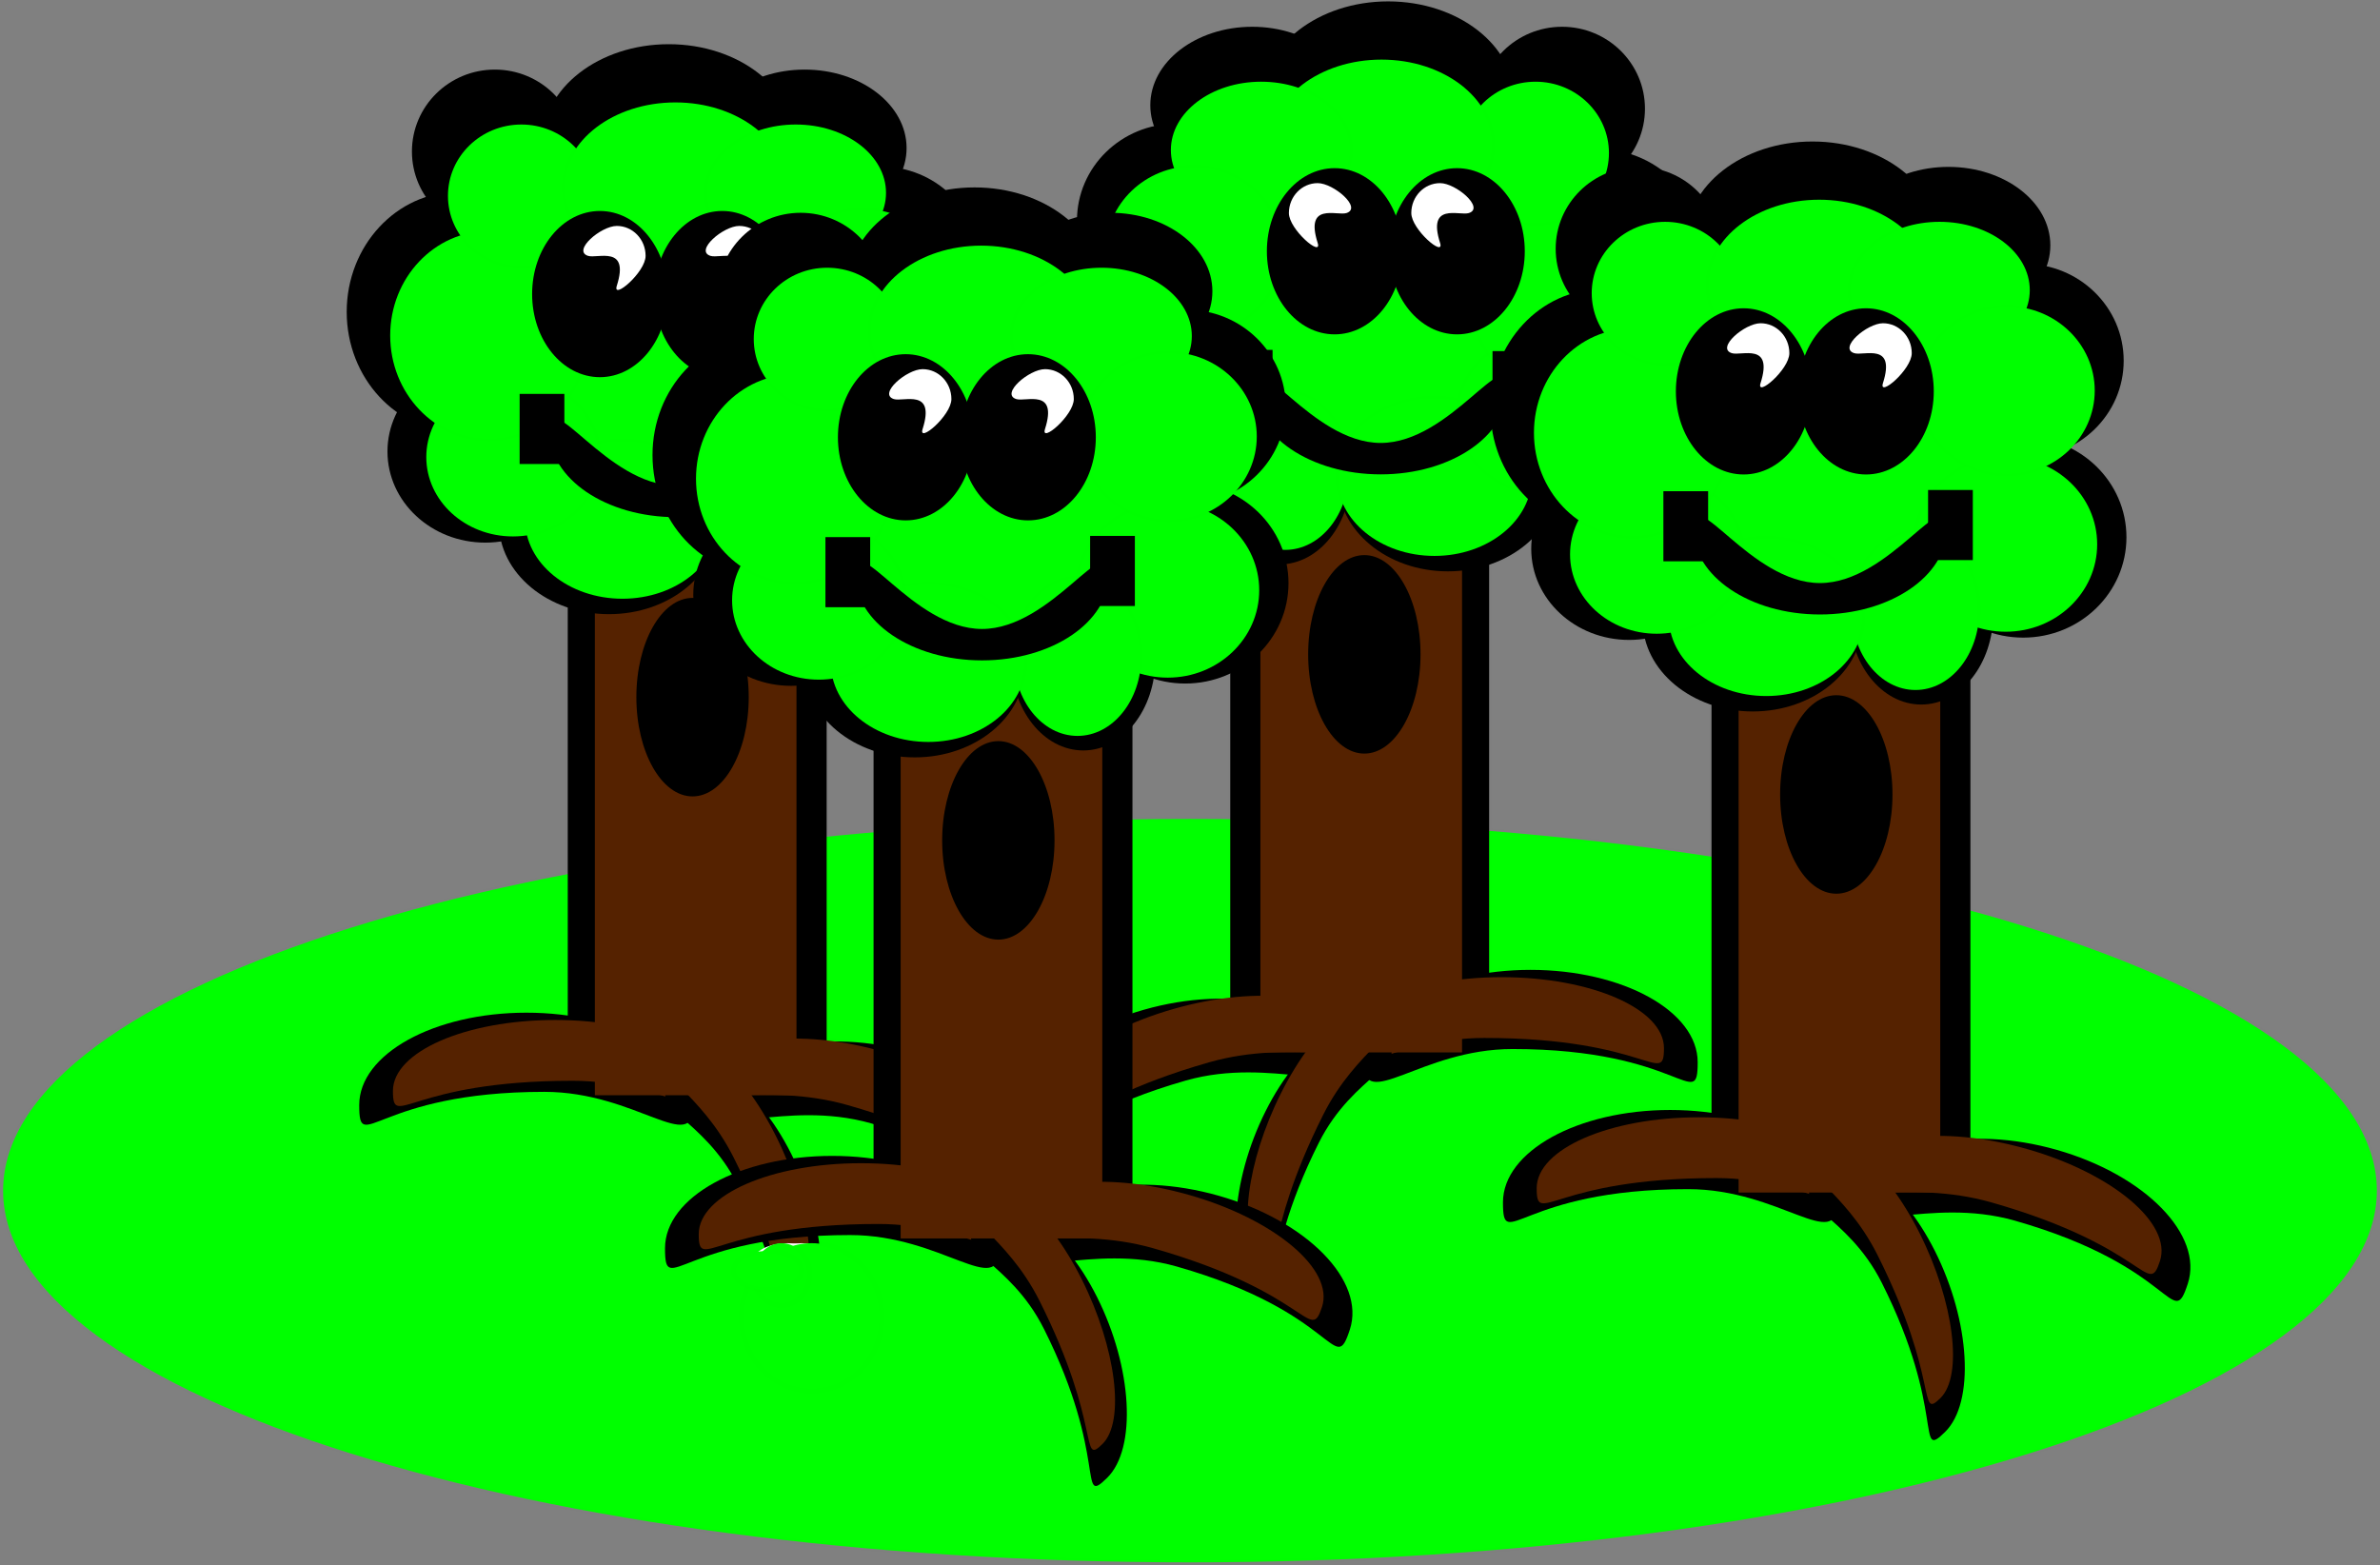 <?xml version="1.0" encoding="UTF-8" standalone="no"?>
<!-- Created with Inkscape (http://www.inkscape.org/) -->
<svg xmlns:inkscape="http://www.inkscape.org/namespaces/inkscape" xmlns:rdf="http://www.w3.org/1999/02/22-rdf-syntax-ns#" xmlns="http://www.w3.org/2000/svg" xmlns:cc="http://creativecommons.org/ns#" xmlns:dc="http://purl.org/dc/elements/1.1/" xmlns:sodipodi="http://sodipodi.sourceforge.net/DTD/sodipodi-0.dtd" xmlns:svg="http://www.w3.org/2000/svg" xmlns:ns1="http://sozi.baierouge.fr" xmlns:xlink="http://www.w3.org/1999/xlink" id="svg2" sodipodi:docname="New document 1" viewBox="0 0 899.74 591.67" version="1.1" inkscape:version="0.48.1 r9760">
<rect x="0" y="0" width="899.74" height="591.67" fill="#808080" stroke="none"/>
<sodipodi:namedview id="base" bordercolor="#666666" inkscape:pageshadow="2" inkscape:window-y="27" fit-margin-left="0" pagecolor="#ffffff" fit-margin-top="0" inkscape:window-maximized="1" inkscape:zoom="0.35" inkscape:window-x="0" inkscape:window-height="688" showgrid="false" borderopacity="1.0" inkscape:current-layer="layer1" inkscape:cx="611.29923" inkscape:cy="469.56608" fit-margin-right="0" fit-margin-bottom="0" inkscape:window-width="1022" inkscape:pageopacity="0.0" inkscape:document-units="px"/>
<g id="layer1" inkscape:label="Layer 1" inkscape:groupmode="layer" transform="translate(236.3 -313.99)">
<g id="g4134" transform="matrix(.531 0 0 .515 135.05 358.27)">
<path id="path4126" sodipodi:rx="732.85712" sodipodi:ry="272.85715" style="stroke-opacity:.004;color:#000000;stroke:#000000;stroke-width:3.6;fill:#00ff00" sodipodi:type="arc" d="m931.43 822.36c0 150.69-328.11 272.86-732.86 272.86s-732.86-122.16-732.86-272.86c0-150.69 328.11-272.86 732.86-272.86s732.86 122.16 732.86 272.86z" transform="matrix(1.153 0 0 1 -81.097 -34.286)" sodipodi:cy="822.36218" sodipodi:cx="198.57143"/>
<g id="g3941">
<g id="g3272-5-3" transform="translate(-192 -30.846)">
<g id="g3103-0-1" transform="matrix(.896 0 0 .862 -26.329 128.4)">
<rect id="rect3099-9-8" style="stroke-opacity:.004;color:#000000;stroke:#000000;stroke-width:3.6;fill:#000000" height="531.43" width="205.71" y="166.65" x="-85.714"/>
<g id="g3047-6-9">
<path id="path3026-3-6" d="m14.286 728.16c0 43.438-45.196-11.236-118.57-11.236-134.18 0-147.14 54.674-147.14 11.236s59.482-78.652 132.86-78.652c73.375 0 132.86 35.214 132.86 78.652z" sodipodi:nodetypes="sssss" style="stroke-opacity:.004;color:#000000;stroke:#000000;stroke-width:5.048;fill:#000000" inkscape:connector-curvature="0"/>
<path id="path3026-1-8-4" d="m33.203 716.12c0 33.348-43.856-8.626-115.05-8.626-130.2 0-142.78 41.974-142.78 8.626s57.718-60.382 128.92-60.382c71.199 0 128.92 27.034 128.92 60.382z" sodipodi:nodetypes="sssss" style="stroke-opacity:.004;color:#000000;stroke:#000000;stroke-width:4.357;fill:#552200" inkscape:connector-curvature="0"/>
</g>
<g id="g3047-9-5-3" transform="matrix(-.956 -.292 -.292 .956 264.98 27.936)">
<path id="path3026-4-6-3" d="m14.286 728.16c0 43.438-45.196-11.236-118.57-11.236-134.18 0-147.14 54.674-147.14 11.236s59.482-78.652 132.86-78.652c73.375 0 132.86 35.214 132.86 78.652z" sodipodi:nodetypes="sssss" style="stroke-opacity:.004;color:#000000;stroke:#000000;stroke-width:5.048;fill:#000000" inkscape:connector-curvature="0"/>
<path id="path3026-1-9-11-3" d="m33.203 716.12c0 33.348-43.856-8.626-115.05-8.626-130.2 0-142.78 41.974-142.78 8.626s57.718-60.382 128.92-60.382c71.199 0 128.92 27.034 128.92 60.382z" sodipodi:nodetypes="sssss" style="stroke-opacity:.004;color:#000000;stroke:#000000;stroke-width:4.357;fill:#552200" inkscape:connector-curvature="0"/>
</g>
<g id="g3047-9-0-5-8" transform="matrix(-.383 -.818 -.545 .575 400.45 299.32)">
<path id="path3026-4-9-9-6" d="m14.286 728.16c0 43.438-45.196-11.236-118.57-11.236-134.18 0-147.14 54.674-147.14 11.236s59.482-78.652 132.86-78.652c73.375 0 132.86 35.214 132.86 78.652z" sodipodi:nodetypes="sssss" style="stroke-opacity:.004;color:#000000;stroke:#000000;stroke-width:5.048;fill:#000000" inkscape:connector-curvature="0"/>
<path id="path3026-1-9-1-8-0" d="m33.203 716.12c0 33.348-43.856-8.626-115.05-8.626-130.2 0-142.78 41.974-142.78 8.626s57.718-60.382 128.92-60.382c71.199 0 128.92 27.034 128.92 60.382z" sodipodi:nodetypes="sssss" style="stroke-opacity:.004;color:#000000;stroke:#000000;stroke-width:4.357;fill:#552200" inkscape:connector-curvature="0"/>
</g>
<rect id="rect3101-4-4" style="stroke-opacity:.004;color:#000000;stroke:#000000;stroke-width:5.992;fill:#552200" height="537.76" width="160.21" y="182.05" x="-64.182"/>
</g>
<path id="path3116-8-8" sodipodi:rx="40" sodipodi:ry="72.85714" style="stroke-opacity:.004;color:#000000;stroke:#000000;stroke-width:3.6;fill:#000000" sodipodi:type="arc" d="m25.714 456.65c0 40.238-17.909 72.857-40 72.857s-40-32.619-40-72.857 17.909-72.857 40-72.857 40 32.619 40 72.857z" sodipodi:cy="456.64789" sodipodi:cx="-14.285714"/>
<g id="g3189-1-8" transform="matrix(.833 0 0 .766 -598.13 -410.41)">
<path id="path3121-0-8" sodipodi:rx="248.57143" sodipodi:ry="277.14285" style="stroke-opacity:.004;color:#000000;stroke:#000000;stroke-width:3.6;fill:#000000" sodipodi:type="arc" d="m1005.7 658.08c0 153.06-111.29 277.14-248.57 277.14s-248.57-124.08-248.57-277.14 111.29-277.14 248.57-277.14 248.57 124.08 248.57 277.14z" transform="matrix(.813 0 0 .774 75.465 237.86)" sodipodi:cy="658.07648" sodipodi:cx="757.14288"/>
<path id="path3123-3-9" sodipodi:rx="108.57143" sodipodi:ry="124.28571" style="stroke-opacity:.004;color:#000000;stroke:#000000;stroke-width:3.6;fill:#000000" sodipodi:type="arc" d="m1074.3 836.65c0 68.641-48.609 124.29-108.57 124.29-59.962 0-108.57-55.645-108.57-124.29 0-68.641 48.609-124.29 108.57-124.29 59.962 0 108.57 55.645 108.57 124.29z" transform="matrix(.813 0 0 .774 75.465 237.86)" sodipodi:cy="836.64789" sodipodi:cx="965.71429"/>
<path id="path3125-0-7" sodipodi:rx="75.714287" sodipodi:ry="112.85714" style="stroke-opacity:.004;color:#000000;stroke:#000000;stroke-width:3.6;fill:#000000" sodipodi:type="arc" d="m934.29 930.93c0 62.329-33.898 112.86-75.714 112.86s-75.714-50.528-75.714-112.86c0-62.329 33.898-112.86 75.714-112.86s75.714 50.528 75.714 112.86z" transform="matrix(.813 0 0 .774 75.465 237.86)" sodipodi:cy="930.93359" sodipodi:cx="858.57141"/>
<path id="path3127-4-7" sodipodi:rx="115.71429" sodipodi:ry="112.85714" style="stroke-opacity:.004;color:#000000;stroke:#000000;stroke-width:3.6;fill:#000000" sodipodi:type="arc" d="m797.14 939.51c0 62.329-51.807 112.86-115.71 112.86-63.907 0-115.71-50.528-115.71-112.86 0-62.329 51.807-112.86 115.71-112.86 63.907 0 115.71 50.528 115.71 112.86z" transform="matrix(.813 0 0 .774 75.465 237.86)" sodipodi:cy="939.50507" sodipodi:cx="681.42859"/>
<path id="path3129-4-6" sodipodi:rx="102.85714" sodipodi:ry="112.85714" style="stroke-opacity:.004;color:#000000;stroke:#000000;stroke-width:3.6;fill:#000000" sodipodi:type="arc" d="m654.29 850.93c0 62.329-46.051 112.86-102.86 112.86-56.806 0-102.86-50.528-102.86-112.86 0-62.329 46.051-112.86 102.86-112.86 56.806 0 102.86 50.528 102.86 112.86z" transform="matrix(.813 0 0 .774 75.465 237.86)" sodipodi:cy="850.93359" sodipodi:cx="551.42859"/>
<path id="path3131-4-4" sodipodi:rx="117.14286" sodipodi:ry="148.57143" style="stroke-opacity:.004;color:#000000;stroke:#000000;stroke-width:3.6;fill:#000000" sodipodi:type="arc" d="m640 678.08c0 82.054-52.447 148.57-117.14 148.57-64.696 0-117.14-66.518-117.14-148.57 0-82.054 52.447-148.57 117.14-148.57 64.696 0 117.14 66.518 117.14 148.57z" transform="matrix(.813 0 0 .774 75.465 237.86)" sodipodi:cy="678.07648" sodipodi:cx="522.85712"/>
<path id="path3133-4-3" sodipodi:rx="87.14286" sodipodi:ry="101.42857" style="stroke-opacity:.004;color:#000000;stroke:#000000;stroke-width:3.6;fill:#000000" sodipodi:type="arc" d="m648.57 479.51c0 56.017-39.015 101.43-87.143 101.43s-87.143-45.411-87.143-101.43c0-56.017 39.015-101.43 87.143-101.43s87.143 45.411 87.143 101.43z" transform="matrix(.813 0 0 .774 75.465 237.86)" sodipodi:cy="479.50504" sodipodi:cx="561.42859"/>
<path id="path3138-76-0" sodipodi:rx="132.85715" sodipodi:ry="121.42857" style="stroke-opacity:.004;color:#000000;stroke:#000000;stroke-width:3.6;fill:#000000" sodipodi:type="arc" d="m877.14 468.08c0 67.063-59.482 121.43-132.86 121.43-73.375 0-132.86-54.365-132.86-121.43 0-67.063 59.482-121.43 132.86-121.43 73.375 0 132.86 54.365 132.86 121.43z" transform="matrix(.813 0 0 .774 75.465 237.86)" sodipodi:cy="468.07648" sodipodi:cx="744.28571"/>
<path id="path3140-3-3" sodipodi:rx="107.14286" sodipodi:ry="97.14286" style="stroke-opacity:.004;color:#000000;stroke:#000000;stroke-width:3.6;fill:#000000" sodipodi:type="arc" d="m994.29 475.22c0 53.651-47.969 97.143-107.14 97.143-59.173 0-107.14-43.492-107.14-97.143s47.97-97.143 107.14-97.143c59.173 0 107.14 43.492 107.14 97.143z" transform="matrix(.813 0 0 .774 75.465 237.86)" sodipodi:cy="475.21933" sodipodi:cx="887.14288"/>
<path id="path3142-1-0" sodipodi:rx="104.28571" sodipodi:ry="120" style="stroke-opacity:.004;color:#000000;stroke:#000000;stroke-width:3.6;fill:#000000" sodipodi:type="arc" d="m1071.4 618.08c0 66.274-46.69 120-104.29 120-57.595 0-104.29-53.726-104.29-120s46.69-120 104.29-120c57.595 0 104.29 53.726 104.29 120z" transform="matrix(.813 0 0 .774 75.465 237.86)" sodipodi:cy="618.07648" sodipodi:cx="967.14288"/>
<path id="path3121-7-7-9" sodipodi:rx="248.57143" sodipodi:ry="277.14285" style="stroke-opacity:.004;color:#000000;stroke:#000000;stroke-width:3.6;fill:#00ff00" sodipodi:type="arc" d="m1005.7 658.08c0 153.06-111.29 277.14-248.57 277.14s-248.57-124.08-248.57-277.14 111.29-277.14 248.57-277.14 248.57 124.08 248.57 277.14z" transform="matrix(.72 0 0 .674 150.36 328.31)" sodipodi:cy="658.07648" sodipodi:cx="757.14288"/>
<path id="path3123-7-5-2" sodipodi:rx="108.57143" sodipodi:ry="124.28571" style="stroke-opacity:.004;color:#000000;stroke:#000000;stroke-width:3.6;fill:#00ff00" sodipodi:type="arc" d="m1074.3 836.65c0 68.641-48.609 124.29-108.57 124.29-59.962 0-108.57-55.645-108.57-124.29 0-68.641 48.609-124.29 108.57-124.29 59.962 0 108.57 55.645 108.57 124.29z" transform="matrix(.72 0 0 .674 150.36 328.31)" sodipodi:cy="836.64789" sodipodi:cx="965.71429"/>
<path id="path3125-1-9-5" sodipodi:rx="75.714287" sodipodi:ry="112.85714" style="stroke-opacity:.004;color:#000000;stroke:#000000;stroke-width:3.6;fill:#00ff00" sodipodi:type="arc" d="m934.29 930.93c0 62.329-33.898 112.86-75.714 112.86s-75.714-50.528-75.714-112.86c0-62.329 33.898-112.86 75.714-112.86s75.714 50.528 75.714 112.86z" transform="matrix(.72 0 0 .674 150.36 328.31)" sodipodi:cy="930.93359" sodipodi:cx="858.57141"/>
<path id="path3127-1-6-4" sodipodi:rx="115.71429" sodipodi:ry="112.85714" style="stroke-opacity:.004;color:#000000;stroke:#000000;stroke-width:3.6;fill:#00ff00" sodipodi:type="arc" d="m797.14 939.51c0 62.329-51.807 112.86-115.71 112.86-63.907 0-115.71-50.528-115.71-112.86 0-62.329 51.807-112.86 115.71-112.86 63.907 0 115.71 50.528 115.71 112.86z" transform="matrix(.72 0 0 .674 150.36 328.31)" sodipodi:cy="939.50507" sodipodi:cx="681.42859"/>
<path id="path3129-5-2-0" sodipodi:rx="102.85714" sodipodi:ry="112.85714" style="stroke-opacity:.004;color:#000000;stroke:#000000;stroke-width:3.6;fill:#00ff00" sodipodi:type="arc" d="m654.29 850.93c0 62.329-46.051 112.86-102.86 112.86-56.806 0-102.86-50.528-102.86-112.86 0-62.329 46.051-112.86 102.86-112.86 56.806 0 102.86 50.528 102.86 112.86z" transform="matrix(.72 0 0 .674 150.36 328.31)" sodipodi:cy="850.93359" sodipodi:cx="551.42859"/>
<path id="path3131-9-1-5" sodipodi:rx="117.14286" sodipodi:ry="148.57143" style="stroke-opacity:.004;color:#000000;stroke:#000000;stroke-width:3.6;fill:#00ff00" sodipodi:type="arc" d="m640 678.08c0 82.054-52.447 148.57-117.14 148.57-64.696 0-117.14-66.518-117.14-148.57 0-82.054 52.447-148.57 117.14-148.57 64.696 0 117.14 66.518 117.14 148.57z" transform="matrix(.72 0 0 .674 150.36 328.31)" sodipodi:cy="678.07648" sodipodi:cx="522.85712"/>
<path id="path3133-7-7-9" sodipodi:rx="87.14286" sodipodi:ry="101.42857" style="stroke-opacity:.004;color:#000000;stroke:#000000;stroke-width:3.6;fill:#00ff00" sodipodi:type="arc" d="m648.57 479.51c0 56.017-39.015 101.43-87.143 101.43s-87.143-45.411-87.143-101.43c0-56.017 39.015-101.43 87.143-101.43s87.143 45.411 87.143 101.43z" transform="matrix(.72 0 0 .674 150.36 328.31)" sodipodi:cy="479.50504" sodipodi:cx="561.42859"/>
<path id="path3138-7-8-4" sodipodi:rx="132.85715" sodipodi:ry="121.42857" style="stroke-opacity:.004;color:#000000;stroke:#000000;stroke-width:3.6;fill:#00ff00" sodipodi:type="arc" d="m877.14 468.08c0 67.063-59.482 121.43-132.86 121.43-73.375 0-132.86-54.365-132.86-121.43 0-67.063 59.482-121.43 132.86-121.43 73.375 0 132.86 54.365 132.86 121.43z" transform="matrix(.72 0 0 .674 150.36 328.31)" sodipodi:cy="468.07648" sodipodi:cx="744.28571"/>
<path id="path3140-6-5-6" sodipodi:rx="107.14286" sodipodi:ry="97.14286" style="stroke-opacity:.004;color:#000000;stroke:#000000;stroke-width:3.6;fill:#00ff00" sodipodi:type="arc" d="m994.29 475.22c0 53.651-47.969 97.143-107.14 97.143-59.173 0-107.14-43.492-107.14-97.143s47.97-97.143 107.14-97.143c59.173 0 107.14 43.492 107.14 97.143z" transform="matrix(.72 0 0 .674 150.36 328.31)" sodipodi:cy="475.21933" sodipodi:cx="887.14288"/>
<path id="path3142-7-7-9" sodipodi:rx="104.28571" sodipodi:ry="120" style="stroke-opacity:.004;color:#000000;stroke:#000000;stroke-width:3.6;fill:#00ff00" sodipodi:type="arc" d="m1071.4 618.08c0 66.274-46.69 120-104.29 120-57.595 0-104.29-53.726-104.29-120s46.69-120 104.29-120c57.595 0 104.29 53.726 104.29 120z" transform="matrix(.72 0 0 .674 150.36 328.31)" sodipodi:cy="618.07648" sodipodi:cx="967.14288"/>
</g>
<g id="g3234-4-2" transform="matrix(.929 0 0 .621 443.89 -91.239)">
<path id="path3211-1-2" sodipodi:nodetypes="sssss" style="stroke-opacity:.004;color:#000000;stroke:#000000;stroke-width:3.6;fill:#000000" inkscape:connector-curvature="0" d="m-408.57 568.08c0 56.017-43.492 101.43-97.143 101.43s-97.143-45.411-97.143-101.43c0-56.017 43.492 64.286 97.143 64.286s97.143-120.3 97.143-64.286z"/>
<rect id="rect3214-8-4" style="stroke-opacity:.004;color:#000000;stroke:#000000;stroke-width:3.6;fill:#000000" height="82.857" width="34.286" y="523.79" x="-625.71"/>
<rect id="rect3214-9-5-7" style="stroke-opacity:.004;color:#000000;stroke:#000000;stroke-width:3.6;fill:#000000" height="82.857" width="34.286" y="522.36" x="-422.86"/>
</g>
<g id="g3244-9-7" transform="matrix(.422 0 0 .427 250.43 -147.09)">
<path id="path3239-7-5" sodipodi:rx="114.28571" sodipodi:ry="142.85715" style="stroke-opacity:.004;color:#000000;stroke:#000000;stroke-width:3.6;fill:#000000" sodipodi:type="arc" d="m-462.86 720.93c0 78.898-51.167 142.86-114.29 142.86-63.118 0-114.29-63.959-114.29-142.86 0-78.898 51.167-142.86 114.29-142.86 63.118 0 114.29 63.959 114.29 142.86z" sodipodi:cy="720.93359" sodipodi:cx="-577.14288"/>
<path id="path3241-5-4" sodipodi:nodetypes="sssss" style="stroke-opacity:.004;color:#000000;stroke:#000000;stroke-width:3.6;fill:#ffffff" inkscape:connector-curvature="0" d="m-500 655.22c0 28.403-56.568 77.034-48.571 51.429 22.048-70.594-32.548-46.17-48.571-51.429-26.987-8.857 21.746-51.429 48.571-51.429s48.571 23.025 48.571 51.429z"/>
</g>
<g id="g3244-0-3-8" transform="matrix(.422 0 0 .427 163.29 -147.09)">
<path id="path3239-8-8-1" sodipodi:rx="114.28571" sodipodi:ry="142.85715" style="stroke-opacity:.004;color:#000000;stroke:#000000;stroke-width:3.6;fill:#000000" sodipodi:type="arc" d="m-462.86 720.93c0 78.898-51.167 142.86-114.29 142.86-63.118 0-114.29-63.959-114.29-142.86 0-78.898 51.167-142.86 114.29-142.86 63.118 0 114.29 63.959 114.29 142.86z" sodipodi:cy="720.93359" sodipodi:cx="-577.14288"/>
<path id="path3241-8-8-2" sodipodi:nodetypes="sssss" style="stroke-opacity:.004;color:#000000;stroke:#000000;stroke-width:3.6;fill:#ffffff" inkscape:connector-curvature="0" d="m-500 655.22c0 28.403-56.568 77.034-48.571 51.429 22.048-70.594-32.548-46.17-48.571-51.429-26.987-8.857 21.746-51.429 48.571-51.429s48.571 23.025 48.571 51.429z"/>
</g>
</g>
<g id="g3272-5" transform="matrix(-1 0 0 1 257.71 -62.274)">
<g id="g3103-0" transform="matrix(.896 0 0 .862 -26.329 128.4)">
<rect id="rect3099-9" style="stroke-opacity:.004;color:#000000;stroke:#000000;stroke-width:3.6;fill:#000000" height="531.43" width="205.71" y="166.65" x="-85.714"/>
<g id="g3047-6">
<path id="path3026-3" d="m14.286 728.16c0 43.438-45.196-11.236-118.57-11.236-134.18 0-147.14 54.674-147.14 11.236s59.482-78.652 132.86-78.652c73.375 0 132.86 35.214 132.86 78.652z" sodipodi:nodetypes="sssss" style="stroke-opacity:.004;color:#000000;stroke:#000000;stroke-width:5.048;fill:#000000" inkscape:connector-curvature="0"/>
<path id="path3026-1-8" d="m33.203 716.12c0 33.348-43.856-8.626-115.05-8.626-130.2 0-142.78 41.974-142.78 8.626s57.718-60.382 128.92-60.382c71.199 0 128.92 27.034 128.92 60.382z" sodipodi:nodetypes="sssss" style="stroke-opacity:.004;color:#000000;stroke:#000000;stroke-width:4.357;fill:#552200" inkscape:connector-curvature="0"/>
</g>
<g id="g3047-9-5" transform="matrix(-.956 -.292 -.292 .956 264.98 27.936)">
<path id="path3026-4-6" d="m14.286 728.16c0 43.438-45.196-11.236-118.57-11.236-134.18 0-147.14 54.674-147.14 11.236s59.482-78.652 132.86-78.652c73.375 0 132.86 35.214 132.86 78.652z" sodipodi:nodetypes="sssss" style="stroke-opacity:.004;color:#000000;stroke:#000000;stroke-width:5.048;fill:#000000" inkscape:connector-curvature="0"/>
<path id="path3026-1-9-11" d="m33.203 716.12c0 33.348-43.856-8.626-115.05-8.626-130.2 0-142.78 41.974-142.78 8.626s57.718-60.382 128.92-60.382c71.199 0 128.92 27.034 128.92 60.382z" sodipodi:nodetypes="sssss" style="stroke-opacity:.004;color:#000000;stroke:#000000;stroke-width:4.357;fill:#552200" inkscape:connector-curvature="0"/>
</g>
<g id="g3047-9-0-5" transform="matrix(-.383 -.818 -.545 .575 400.45 299.32)">
<path id="path3026-4-9-9" d="m14.286 728.16c0 43.438-45.196-11.236-118.57-11.236-134.18 0-147.14 54.674-147.14 11.236s59.482-78.652 132.86-78.652c73.375 0 132.86 35.214 132.86 78.652z" sodipodi:nodetypes="sssss" style="stroke-opacity:.004;color:#000000;stroke:#000000;stroke-width:5.048;fill:#000000" inkscape:connector-curvature="0"/>
<path id="path3026-1-9-1-8" d="m33.203 716.12c0 33.348-43.856-8.626-115.05-8.626-130.2 0-142.78 41.974-142.78 8.626s57.718-60.382 128.92-60.382c71.199 0 128.92 27.034 128.92 60.382z" sodipodi:nodetypes="sssss" style="stroke-opacity:.004;color:#000000;stroke:#000000;stroke-width:4.357;fill:#552200" inkscape:connector-curvature="0"/>
</g>
<rect id="rect3101-4" style="stroke-opacity:.004;color:#000000;stroke:#000000;stroke-width:5.992;fill:#552200" height="537.76" width="160.21" y="182.05" x="-64.182"/>
</g>
<path id="path3116-8" sodipodi:rx="40" sodipodi:ry="72.85714" style="stroke-opacity:.004;color:#000000;stroke:#000000;stroke-width:3.6;fill:#000000" sodipodi:type="arc" d="m25.714 456.65c0 40.238-17.909 72.857-40 72.857s-40-32.619-40-72.857 17.909-72.857 40-72.857 40 32.619 40 72.857z" sodipodi:cy="456.64789" sodipodi:cx="-14.285714"/>
<g id="g3189-1" transform="matrix(.833 0 0 .766 -598.13 -410.41)">
<path id="path3121-0" sodipodi:rx="248.57143" sodipodi:ry="277.14285" style="stroke-opacity:.004;color:#000000;stroke:#000000;stroke-width:3.6;fill:#000000" sodipodi:type="arc" d="m1005.7 658.08c0 153.06-111.29 277.14-248.57 277.14s-248.57-124.08-248.57-277.14 111.29-277.14 248.57-277.14 248.57 124.08 248.57 277.14z" transform="matrix(.813 0 0 .774 75.465 237.86)" sodipodi:cy="658.07648" sodipodi:cx="757.14288"/>
<path id="path3123-3" sodipodi:rx="108.57143" sodipodi:ry="124.28571" style="stroke-opacity:.004;color:#000000;stroke:#000000;stroke-width:3.6;fill:#000000" sodipodi:type="arc" d="m1074.3 836.65c0 68.641-48.609 124.29-108.57 124.29-59.962 0-108.57-55.645-108.57-124.29 0-68.641 48.609-124.29 108.57-124.29 59.962 0 108.57 55.645 108.57 124.29z" transform="matrix(.813 0 0 .774 75.465 237.86)" sodipodi:cy="836.64789" sodipodi:cx="965.71429"/>
<path id="path3125-0" sodipodi:rx="75.714287" sodipodi:ry="112.85714" style="stroke-opacity:.004;color:#000000;stroke:#000000;stroke-width:3.6;fill:#000000" sodipodi:type="arc" d="m934.29 930.93c0 62.329-33.898 112.86-75.714 112.86s-75.714-50.528-75.714-112.86c0-62.329 33.898-112.86 75.714-112.86s75.714 50.528 75.714 112.86z" transform="matrix(.813 0 0 .774 75.465 237.86)" sodipodi:cy="930.93359" sodipodi:cx="858.57141"/>
<path id="path3127-4" sodipodi:rx="115.71429" sodipodi:ry="112.85714" style="stroke-opacity:.004;color:#000000;stroke:#000000;stroke-width:3.6;fill:#000000" sodipodi:type="arc" d="m797.14 939.51c0 62.329-51.807 112.86-115.71 112.86-63.907 0-115.71-50.528-115.71-112.86 0-62.329 51.807-112.86 115.71-112.86 63.907 0 115.71 50.528 115.71 112.86z" transform="matrix(.813 0 0 .774 75.465 237.86)" sodipodi:cy="939.50507" sodipodi:cx="681.42859"/>
<path id="path3129-4" sodipodi:rx="102.85714" sodipodi:ry="112.85714" style="stroke-opacity:.004;color:#000000;stroke:#000000;stroke-width:3.6;fill:#000000" sodipodi:type="arc" d="m654.29 850.93c0 62.329-46.051 112.86-102.86 112.86-56.806 0-102.86-50.528-102.86-112.86 0-62.329 46.051-112.86 102.86-112.86 56.806 0 102.86 50.528 102.86 112.86z" transform="matrix(.813 0 0 .774 75.465 237.86)" sodipodi:cy="850.93359" sodipodi:cx="551.42859"/>
<path id="path3131-4" sodipodi:rx="117.14286" sodipodi:ry="148.57143" style="stroke-opacity:.004;color:#000000;stroke:#000000;stroke-width:3.6;fill:#000000" sodipodi:type="arc" d="m640 678.08c0 82.054-52.447 148.57-117.14 148.57-64.696 0-117.14-66.518-117.14-148.57 0-82.054 52.447-148.57 117.14-148.57 64.696 0 117.14 66.518 117.14 148.57z" transform="matrix(.813 0 0 .774 75.465 237.86)" sodipodi:cy="678.07648" sodipodi:cx="522.85712"/>
<path id="path3133-4" sodipodi:rx="87.14286" sodipodi:ry="101.42857" style="stroke-opacity:.004;color:#000000;stroke:#000000;stroke-width:3.6;fill:#000000" sodipodi:type="arc" d="m648.57 479.51c0 56.017-39.015 101.43-87.143 101.43s-87.143-45.411-87.143-101.43c0-56.017 39.015-101.43 87.143-101.43s87.143 45.411 87.143 101.43z" transform="matrix(.813 0 0 .774 75.465 237.86)" sodipodi:cy="479.50504" sodipodi:cx="561.42859"/>
<path id="path3138-76" sodipodi:rx="132.85715" sodipodi:ry="121.42857" style="stroke-opacity:.004;color:#000000;stroke:#000000;stroke-width:3.6;fill:#000000" sodipodi:type="arc" d="m877.14 468.08c0 67.063-59.482 121.43-132.86 121.43-73.375 0-132.86-54.365-132.86-121.43 0-67.063 59.482-121.43 132.86-121.43 73.375 0 132.86 54.365 132.86 121.43z" transform="matrix(.813 0 0 .774 75.465 237.86)" sodipodi:cy="468.07648" sodipodi:cx="744.28571"/>
<path id="path3140-3" sodipodi:rx="107.14286" sodipodi:ry="97.14286" style="stroke-opacity:.004;color:#000000;stroke:#000000;stroke-width:3.6;fill:#000000" sodipodi:type="arc" d="m994.29 475.22c0 53.651-47.969 97.143-107.14 97.143-59.173 0-107.14-43.492-107.14-97.143s47.97-97.143 107.14-97.143c59.173 0 107.14 43.492 107.14 97.143z" transform="matrix(.813 0 0 .774 75.465 237.86)" sodipodi:cy="475.21933" sodipodi:cx="887.14288"/>
<path id="path3142-1" sodipodi:rx="104.28571" sodipodi:ry="120" style="stroke-opacity:.004;color:#000000;stroke:#000000;stroke-width:3.6;fill:#000000" sodipodi:type="arc" d="m1071.4 618.08c0 66.274-46.69 120-104.29 120-57.595 0-104.29-53.726-104.29-120s46.69-120 104.29-120c57.595 0 104.29 53.726 104.29 120z" transform="matrix(.813 0 0 .774 75.465 237.86)" sodipodi:cy="618.07648" sodipodi:cx="967.14288"/>
<path id="path3121-7-7" sodipodi:rx="248.57143" sodipodi:ry="277.14285" style="stroke-opacity:.004;color:#000000;stroke:#000000;stroke-width:3.6;fill:#00ff00" sodipodi:type="arc" d="m1005.7 658.08c0 153.06-111.29 277.14-248.57 277.14s-248.57-124.08-248.57-277.14 111.29-277.14 248.57-277.14 248.57 124.08 248.57 277.14z" transform="matrix(.72 0 0 .674 150.36 328.31)" sodipodi:cy="658.07648" sodipodi:cx="757.14288"/>
<path id="path3123-7-5" sodipodi:rx="108.57143" sodipodi:ry="124.28571" style="stroke-opacity:.004;color:#000000;stroke:#000000;stroke-width:3.6;fill:#00ff00" sodipodi:type="arc" d="m1074.3 836.65c0 68.641-48.609 124.29-108.57 124.29-59.962 0-108.57-55.645-108.57-124.29 0-68.641 48.609-124.29 108.57-124.29 59.962 0 108.57 55.645 108.57 124.29z" transform="matrix(.72 0 0 .674 150.36 328.31)" sodipodi:cy="836.64789" sodipodi:cx="965.71429"/>
<path id="path3125-1-9" sodipodi:rx="75.714287" sodipodi:ry="112.85714" style="stroke-opacity:.004;color:#000000;stroke:#000000;stroke-width:3.6;fill:#00ff00" sodipodi:type="arc" d="m934.29 930.93c0 62.329-33.898 112.86-75.714 112.86s-75.714-50.528-75.714-112.86c0-62.329 33.898-112.86 75.714-112.86s75.714 50.528 75.714 112.86z" transform="matrix(.72 0 0 .674 150.36 328.31)" sodipodi:cy="930.93359" sodipodi:cx="858.57141"/>
<path id="path3127-1-6" sodipodi:rx="115.71429" sodipodi:ry="112.85714" style="stroke-opacity:.004;color:#000000;stroke:#000000;stroke-width:3.6;fill:#00ff00" sodipodi:type="arc" d="m797.14 939.51c0 62.329-51.807 112.86-115.71 112.86-63.907 0-115.71-50.528-115.71-112.86 0-62.329 51.807-112.86 115.71-112.86 63.907 0 115.71 50.528 115.71 112.86z" transform="matrix(.72 0 0 .674 150.36 328.31)" sodipodi:cy="939.50507" sodipodi:cx="681.42859"/>
<path id="path3129-5-2" sodipodi:rx="102.85714" sodipodi:ry="112.85714" style="stroke-opacity:.004;color:#000000;stroke:#000000;stroke-width:3.6;fill:#00ff00" sodipodi:type="arc" d="m654.29 850.93c0 62.329-46.051 112.86-102.86 112.86-56.806 0-102.86-50.528-102.86-112.86 0-62.329 46.051-112.86 102.86-112.86 56.806 0 102.86 50.528 102.86 112.86z" transform="matrix(.72 0 0 .674 150.36 328.31)" sodipodi:cy="850.93359" sodipodi:cx="551.42859"/>
<path id="path3131-9-1" sodipodi:rx="117.14286" sodipodi:ry="148.57143" style="stroke-opacity:.004;color:#000000;stroke:#000000;stroke-width:3.6;fill:#00ff00" sodipodi:type="arc" d="m640 678.08c0 82.054-52.447 148.57-117.14 148.57-64.696 0-117.14-66.518-117.14-148.57 0-82.054 52.447-148.57 117.14-148.57 64.696 0 117.14 66.518 117.14 148.57z" transform="matrix(.72 0 0 .674 150.36 328.31)" sodipodi:cy="678.07648" sodipodi:cx="522.85712"/>
<path id="path3133-7-7" sodipodi:rx="87.14286" sodipodi:ry="101.42857" style="stroke-opacity:.004;color:#000000;stroke:#000000;stroke-width:3.6;fill:#00ff00" sodipodi:type="arc" d="m648.57 479.51c0 56.017-39.015 101.43-87.143 101.43s-87.143-45.411-87.143-101.43c0-56.017 39.015-101.43 87.143-101.43s87.143 45.411 87.143 101.43z" transform="matrix(.72 0 0 .674 150.36 328.31)" sodipodi:cy="479.50504" sodipodi:cx="561.42859"/>
<path id="path3138-7-8" sodipodi:rx="132.85715" sodipodi:ry="121.42857" style="stroke-opacity:.004;color:#000000;stroke:#000000;stroke-width:3.6;fill:#00ff00" sodipodi:type="arc" d="m877.14 468.08c0 67.063-59.482 121.43-132.86 121.43-73.375 0-132.86-54.365-132.86-121.43 0-67.063 59.482-121.43 132.86-121.43 73.375 0 132.86 54.365 132.86 121.43z" transform="matrix(.72 0 0 .674 150.36 328.31)" sodipodi:cy="468.07648" sodipodi:cx="744.28571"/>
<path id="path3140-6-5" sodipodi:rx="107.14286" sodipodi:ry="97.14286" style="stroke-opacity:.004;color:#000000;stroke:#000000;stroke-width:3.6;fill:#00ff00" sodipodi:type="arc" d="m994.29 475.22c0 53.651-47.969 97.143-107.14 97.143-59.173 0-107.14-43.492-107.14-97.143s47.97-97.143 107.14-97.143c59.173 0 107.14 43.492 107.14 97.143z" transform="matrix(.72 0 0 .674 150.36 328.31)" sodipodi:cy="475.21933" sodipodi:cx="887.14288"/>
<path id="path3142-7-7" sodipodi:rx="104.28571" sodipodi:ry="120" style="stroke-opacity:.004;color:#000000;stroke:#000000;stroke-width:3.6;fill:#00ff00" sodipodi:type="arc" d="m1071.4 618.08c0 66.274-46.69 120-104.29 120-57.595 0-104.29-53.726-104.29-120s46.69-120 104.29-120c57.595 0 104.29 53.726 104.29 120z" transform="matrix(.72 0 0 .674 150.36 328.31)" sodipodi:cy="618.07648" sodipodi:cx="967.14288"/>
</g>
<g id="g3234-4" transform="matrix(.929 0 0 .621 443.89 -91.239)">
<path id="path3211-1" sodipodi:nodetypes="sssss" style="stroke-opacity:.004;color:#000000;stroke:#000000;stroke-width:3.6;fill:#000000" inkscape:connector-curvature="0" d="m-408.57 568.08c0 56.017-43.492 101.43-97.143 101.43s-97.143-45.411-97.143-101.43c0-56.017 43.492 64.286 97.143 64.286s97.143-120.3 97.143-64.286z"/>
<rect id="rect3214-8" style="stroke-opacity:.004;color:#000000;stroke:#000000;stroke-width:3.6;fill:#000000" height="82.857" width="34.286" y="523.79" x="-625.71"/>
<rect id="rect3214-9-5" style="stroke-opacity:.004;color:#000000;stroke:#000000;stroke-width:3.6;fill:#000000" height="82.857" width="34.286" y="522.36" x="-422.86"/>
</g>
<g id="g3244-9" transform="matrix(.422 0 0 .427 250.43 -147.09)">
<path id="path3239-7" sodipodi:rx="114.28571" sodipodi:ry="142.85715" style="stroke-opacity:.004;color:#000000;stroke:#000000;stroke-width:3.6;fill:#000000" sodipodi:type="arc" d="m-462.86 720.93c0 78.898-51.167 142.86-114.29 142.86-63.118 0-114.29-63.959-114.29-142.86 0-78.898 51.167-142.86 114.29-142.86 63.118 0 114.29 63.959 114.29 142.86z" sodipodi:cy="720.93359" sodipodi:cx="-577.14288"/>
<path id="path3241-5" sodipodi:nodetypes="sssss" style="stroke-opacity:.004;color:#000000;stroke:#000000;stroke-width:3.6;fill:#ffffff" inkscape:connector-curvature="0" d="m-500 655.22c0 28.403-56.568 77.034-48.571 51.429 22.048-70.594-32.548-46.17-48.571-51.429-26.987-8.857 21.746-51.429 48.571-51.429s48.571 23.025 48.571 51.429z"/>
</g>
<g id="g3244-0-3" transform="matrix(.422 0 0 .427 163.29 -147.09)">
<path id="path3239-8-8" sodipodi:rx="114.28571" sodipodi:ry="142.85715" style="stroke-opacity:.004;color:#000000;stroke:#000000;stroke-width:3.6;fill:#000000" sodipodi:type="arc" d="m-462.86 720.93c0 78.898-51.167 142.86-114.29 142.86-63.118 0-114.29-63.959-114.29-142.86 0-78.898 51.167-142.86 114.29-142.86 63.118 0 114.29 63.959 114.29 142.86z" sodipodi:cy="720.93359" sodipodi:cx="-577.14288"/>
<path id="path3241-8-8" sodipodi:nodetypes="sssss" style="stroke-opacity:.004;color:#000000;stroke:#000000;stroke-width:3.6;fill:#ffffff" inkscape:connector-curvature="0" d="m-500 655.22c0 28.403-56.568 77.034-48.571 51.429 22.048-70.594-32.548-46.17-48.571-51.429-26.987-8.857 21.746-51.429 48.571-51.429s48.571 23.025 48.571 51.429z"/>
</g>
</g>
<g id="g3272" transform="translate(25.714 74.286)">
<g id="g3103" transform="matrix(.896 0 0 .862 -26.329 128.4)">
<rect id="rect3099" style="stroke-opacity:.004;color:#000000;stroke:#000000;stroke-width:3.6;fill:#000000" height="531.43" width="205.71" y="166.65" x="-85.714"/>
<g id="g3047">
<path id="path3026" d="m14.286 728.16c0 43.438-45.196-11.236-118.57-11.236-134.18 0-147.14 54.674-147.14 11.236s59.482-78.652 132.86-78.652c73.375 0 132.86 35.214 132.86 78.652z" sodipodi:nodetypes="sssss" style="stroke-opacity:.004;color:#000000;stroke:#000000;stroke-width:5.048;fill:#000000" inkscape:connector-curvature="0"/>
<path id="path3026-1" d="m33.203 716.12c0 33.348-43.856-8.626-115.05-8.626-130.2 0-142.78 41.974-142.78 8.626s57.718-60.382 128.92-60.382c71.199 0 128.92 27.034 128.92 60.382z" sodipodi:nodetypes="sssss" style="stroke-opacity:.004;color:#000000;stroke:#000000;stroke-width:4.357;fill:#552200" inkscape:connector-curvature="0"/>
</g>
<g id="g3047-9" transform="matrix(-.956 -.292 -.292 .956 264.98 27.936)">
<path id="path3026-4" d="m14.286 728.16c0 43.438-45.196-11.236-118.57-11.236-134.18 0-147.14 54.674-147.14 11.236s59.482-78.652 132.86-78.652c73.375 0 132.86 35.214 132.86 78.652z" sodipodi:nodetypes="sssss" style="stroke-opacity:.004;color:#000000;stroke:#000000;stroke-width:5.048;fill:#000000" inkscape:connector-curvature="0"/>
<path id="path3026-1-9" d="m33.203 716.12c0 33.348-43.856-8.626-115.05-8.626-130.2 0-142.78 41.974-142.78 8.626s57.718-60.382 128.92-60.382c71.199 0 128.92 27.034 128.92 60.382z" sodipodi:nodetypes="sssss" style="stroke-opacity:.004;color:#000000;stroke:#000000;stroke-width:4.357;fill:#552200" inkscape:connector-curvature="0"/>
</g>
<g id="g3047-9-0" transform="matrix(-.383 -.818 -.545 .575 400.45 299.32)">
<path id="path3026-4-9" d="m14.286 728.16c0 43.438-45.196-11.236-118.57-11.236-134.18 0-147.14 54.674-147.14 11.236s59.482-78.652 132.86-78.652c73.375 0 132.86 35.214 132.86 78.652z" sodipodi:nodetypes="sssss" style="stroke-opacity:.004;color:#000000;stroke:#000000;stroke-width:5.048;fill:#000000" inkscape:connector-curvature="0"/>
<path id="path3026-1-9-1" d="m33.203 716.12c0 33.348-43.856-8.626-115.05-8.626-130.2 0-142.78 41.974-142.78 8.626s57.718-60.382 128.92-60.382c71.199 0 128.92 27.034 128.92 60.382z" sodipodi:nodetypes="sssss" style="stroke-opacity:.004;color:#000000;stroke:#000000;stroke-width:4.357;fill:#552200" inkscape:connector-curvature="0"/>
</g>
<rect id="rect3101" style="stroke-opacity:.004;color:#000000;stroke:#000000;stroke-width:5.992;fill:#552200" height="537.76" width="160.21" y="182.05" x="-64.182"/>
</g>
<path id="path3116" sodipodi:rx="40" sodipodi:ry="72.85714" style="stroke-opacity:.004;color:#000000;stroke:#000000;stroke-width:3.6;fill:#000000" sodipodi:type="arc" d="m25.714 456.65c0 40.238-17.909 72.857-40 72.857s-40-32.619-40-72.857 17.909-72.857 40-72.857 40 32.619 40 72.857z" sodipodi:cy="456.64789" sodipodi:cx="-14.285714"/>
<g id="g3189" transform="matrix(.833 0 0 .766 -598.13 -410.41)">
<path id="path3121" sodipodi:rx="248.57143" sodipodi:ry="277.14285" style="stroke-opacity:.004;color:#000000;stroke:#000000;stroke-width:3.6;fill:#000000" sodipodi:type="arc" d="m1005.7 658.08c0 153.06-111.29 277.14-248.57 277.14s-248.57-124.08-248.57-277.14 111.29-277.14 248.57-277.14 248.57 124.08 248.57 277.14z" transform="matrix(.813 0 0 .774 75.465 237.86)" sodipodi:cy="658.07648" sodipodi:cx="757.14288"/>
<path id="path3123" sodipodi:rx="108.57143" sodipodi:ry="124.28571" style="stroke-opacity:.004;color:#000000;stroke:#000000;stroke-width:3.6;fill:#000000" sodipodi:type="arc" d="m1074.3 836.65c0 68.641-48.609 124.29-108.57 124.29-59.962 0-108.57-55.645-108.57-124.29 0-68.641 48.609-124.29 108.57-124.29 59.962 0 108.57 55.645 108.57 124.29z" transform="matrix(.813 0 0 .774 75.465 237.86)" sodipodi:cy="836.64789" sodipodi:cx="965.71429"/>
<path id="path3125" sodipodi:rx="75.714287" sodipodi:ry="112.85714" style="stroke-opacity:.004;color:#000000;stroke:#000000;stroke-width:3.6;fill:#000000" sodipodi:type="arc" d="m934.29 930.93c0 62.329-33.898 112.86-75.714 112.86s-75.714-50.528-75.714-112.86c0-62.329 33.898-112.86 75.714-112.86s75.714 50.528 75.714 112.86z" transform="matrix(.813 0 0 .774 75.465 237.86)" sodipodi:cy="930.93359" sodipodi:cx="858.57141"/>
<path id="path3127" sodipodi:rx="115.71429" sodipodi:ry="112.85714" style="stroke-opacity:.004;color:#000000;stroke:#000000;stroke-width:3.6;fill:#000000" sodipodi:type="arc" d="m797.14 939.51c0 62.329-51.807 112.86-115.71 112.86-63.907 0-115.71-50.528-115.71-112.86 0-62.329 51.807-112.86 115.71-112.86 63.907 0 115.71 50.528 115.71 112.86z" transform="matrix(.813 0 0 .774 75.465 237.86)" sodipodi:cy="939.50507" sodipodi:cx="681.42859"/>
<path id="path3129" sodipodi:rx="102.85714" sodipodi:ry="112.85714" style="stroke-opacity:.004;color:#000000;stroke:#000000;stroke-width:3.6;fill:#000000" sodipodi:type="arc" d="m654.29 850.93c0 62.329-46.051 112.86-102.86 112.86-56.806 0-102.86-50.528-102.86-112.86 0-62.329 46.051-112.86 102.86-112.86 56.806 0 102.86 50.528 102.86 112.86z" transform="matrix(.813 0 0 .774 75.465 237.86)" sodipodi:cy="850.93359" sodipodi:cx="551.42859"/>
<path id="path3131" sodipodi:rx="117.14286" sodipodi:ry="148.57143" style="stroke-opacity:.004;color:#000000;stroke:#000000;stroke-width:3.6;fill:#000000" sodipodi:type="arc" d="m640 678.08c0 82.054-52.447 148.57-117.14 148.57-64.696 0-117.14-66.518-117.14-148.57 0-82.054 52.447-148.57 117.14-148.57 64.696 0 117.14 66.518 117.14 148.57z" transform="matrix(.813 0 0 .774 75.465 237.86)" sodipodi:cy="678.07648" sodipodi:cx="522.85712"/>
<path id="path3133" sodipodi:rx="87.14286" sodipodi:ry="101.42857" style="stroke-opacity:.004;color:#000000;stroke:#000000;stroke-width:3.6;fill:#000000" sodipodi:type="arc" d="m648.57 479.51c0 56.017-39.015 101.43-87.143 101.43s-87.143-45.411-87.143-101.43c0-56.017 39.015-101.43 87.143-101.43s87.143 45.411 87.143 101.43z" transform="matrix(.813 0 0 .774 75.465 237.86)" sodipodi:cy="479.50504" sodipodi:cx="561.42859"/>
<path id="path3138" sodipodi:rx="132.85715" sodipodi:ry="121.42857" style="stroke-opacity:.004;color:#000000;stroke:#000000;stroke-width:3.6;fill:#000000" sodipodi:type="arc" d="m877.14 468.08c0 67.063-59.482 121.43-132.86 121.43-73.375 0-132.86-54.365-132.86-121.43 0-67.063 59.482-121.43 132.86-121.43 73.375 0 132.86 54.365 132.86 121.43z" transform="matrix(.813 0 0 .774 75.465 237.86)" sodipodi:cy="468.07648" sodipodi:cx="744.28571"/>
<path id="path3140" sodipodi:rx="107.14286" sodipodi:ry="97.14286" style="stroke-opacity:.004;color:#000000;stroke:#000000;stroke-width:3.6;fill:#000000" sodipodi:type="arc" d="m994.29 475.22c0 53.651-47.969 97.143-107.14 97.143-59.173 0-107.14-43.492-107.14-97.143s47.97-97.143 107.14-97.143c59.173 0 107.14 43.492 107.14 97.143z" transform="matrix(.813 0 0 .774 75.465 237.86)" sodipodi:cy="475.21933" sodipodi:cx="887.14288"/>
<path id="path3142" sodipodi:rx="104.28571" sodipodi:ry="120" style="stroke-opacity:.004;color:#000000;stroke:#000000;stroke-width:3.6;fill:#000000" sodipodi:type="arc" d="m1071.4 618.08c0 66.274-46.69 120-104.29 120-57.595 0-104.29-53.726-104.29-120s46.69-120 104.29-120c57.595 0 104.29 53.726 104.29 120z" transform="matrix(.813 0 0 .774 75.465 237.86)" sodipodi:cy="618.07648" sodipodi:cx="967.14288"/>
<path id="path3121-7" sodipodi:rx="248.57143" sodipodi:ry="277.14285" style="stroke-opacity:.004;color:#000000;stroke:#000000;stroke-width:3.6;fill:#00ff00" sodipodi:type="arc" d="m1005.7 658.08c0 153.06-111.29 277.14-248.57 277.14s-248.57-124.08-248.57-277.14 111.29-277.14 248.57-277.14 248.57 124.08 248.57 277.14z" transform="matrix(.72 0 0 .674 150.36 328.31)" sodipodi:cy="658.07648" sodipodi:cx="757.14288"/>
<path id="path3123-7" sodipodi:rx="108.57143" sodipodi:ry="124.28571" style="stroke-opacity:.004;color:#000000;stroke:#000000;stroke-width:3.6;fill:#00ff00" sodipodi:type="arc" d="m1074.3 836.65c0 68.641-48.609 124.29-108.57 124.29-59.962 0-108.57-55.645-108.57-124.29 0-68.641 48.609-124.29 108.57-124.29 59.962 0 108.57 55.645 108.57 124.29z" transform="matrix(.72 0 0 .674 150.36 328.31)" sodipodi:cy="836.64789" sodipodi:cx="965.71429"/>
<path id="path3125-1" sodipodi:rx="75.714287" sodipodi:ry="112.85714" style="stroke-opacity:.004;color:#000000;stroke:#000000;stroke-width:3.6;fill:#00ff00" sodipodi:type="arc" d="m934.29 930.93c0 62.329-33.898 112.86-75.714 112.86s-75.714-50.528-75.714-112.86c0-62.329 33.898-112.86 75.714-112.86s75.714 50.528 75.714 112.86z" transform="matrix(.72 0 0 .674 150.36 328.31)" sodipodi:cy="930.93359" sodipodi:cx="858.57141"/>
<path id="path3127-1" sodipodi:rx="115.71429" sodipodi:ry="112.85714" style="stroke-opacity:.004;color:#000000;stroke:#000000;stroke-width:3.6;fill:#00ff00" sodipodi:type="arc" d="m797.14 939.51c0 62.329-51.807 112.86-115.71 112.86-63.907 0-115.71-50.528-115.71-112.86 0-62.329 51.807-112.86 115.71-112.86 63.907 0 115.71 50.528 115.71 112.86z" transform="matrix(.72 0 0 .674 150.36 328.31)" sodipodi:cy="939.50507" sodipodi:cx="681.42859"/>
<path id="path3129-5" sodipodi:rx="102.85714" sodipodi:ry="112.85714" style="stroke-opacity:.004;color:#000000;stroke:#000000;stroke-width:3.6;fill:#00ff00" sodipodi:type="arc" d="m654.29 850.93c0 62.329-46.051 112.86-102.86 112.86-56.806 0-102.86-50.528-102.86-112.86 0-62.329 46.051-112.86 102.86-112.86 56.806 0 102.86 50.528 102.86 112.86z" transform="matrix(.72 0 0 .674 150.36 328.31)" sodipodi:cy="850.93359" sodipodi:cx="551.42859"/>
<path id="path3131-9" sodipodi:rx="117.14286" sodipodi:ry="148.57143" style="stroke-opacity:.004;color:#000000;stroke:#000000;stroke-width:3.6;fill:#00ff00" sodipodi:type="arc" d="m640 678.08c0 82.054-52.447 148.57-117.14 148.57-64.696 0-117.14-66.518-117.14-148.57 0-82.054 52.447-148.57 117.14-148.57 64.696 0 117.14 66.518 117.14 148.57z" transform="matrix(.72 0 0 .674 150.36 328.31)" sodipodi:cy="678.07648" sodipodi:cx="522.85712"/>
<path id="path3133-7" sodipodi:rx="87.14286" sodipodi:ry="101.42857" style="stroke-opacity:.004;color:#000000;stroke:#000000;stroke-width:3.6;fill:#00ff00" sodipodi:type="arc" d="m648.57 479.51c0 56.017-39.015 101.43-87.143 101.43s-87.143-45.411-87.143-101.43c0-56.017 39.015-101.43 87.143-101.43s87.143 45.411 87.143 101.43z" transform="matrix(.72 0 0 .674 150.36 328.31)" sodipodi:cy="479.50504" sodipodi:cx="561.42859"/>
<path id="path3138-7" sodipodi:rx="132.85715" sodipodi:ry="121.42857" style="stroke-opacity:.004;color:#000000;stroke:#000000;stroke-width:3.6;fill:#00ff00" sodipodi:type="arc" d="m877.14 468.08c0 67.063-59.482 121.43-132.86 121.43-73.375 0-132.86-54.365-132.86-121.43 0-67.063 59.482-121.43 132.86-121.43 73.375 0 132.86 54.365 132.86 121.43z" transform="matrix(.72 0 0 .674 150.36 328.31)" sodipodi:cy="468.07648" sodipodi:cx="744.28571"/>
<path id="path3140-6" sodipodi:rx="107.14286" sodipodi:ry="97.14286" style="stroke-opacity:.004;color:#000000;stroke:#000000;stroke-width:3.6;fill:#00ff00" sodipodi:type="arc" d="m994.29 475.22c0 53.651-47.969 97.143-107.14 97.143-59.173 0-107.14-43.492-107.14-97.143s47.97-97.143 107.14-97.143c59.173 0 107.14 43.492 107.14 97.143z" transform="matrix(.72 0 0 .674 150.36 328.31)" sodipodi:cy="475.21933" sodipodi:cx="887.14288"/>
<path id="path3142-7" sodipodi:rx="104.28571" sodipodi:ry="120" style="stroke-opacity:.004;color:#000000;stroke:#000000;stroke-width:3.6;fill:#00ff00" sodipodi:type="arc" d="m1071.4 618.08c0 66.274-46.69 120-104.29 120-57.595 0-104.29-53.726-104.29-120s46.69-120 104.29-120c57.595 0 104.29 53.726 104.29 120z" transform="matrix(.72 0 0 .674 150.36 328.31)" sodipodi:cy="618.07648" sodipodi:cx="967.14288"/>
</g>
<g id="g3234" transform="matrix(.929 0 0 .621 443.89 -91.239)">
<path id="path3211" sodipodi:nodetypes="sssss" style="stroke-opacity:.004;color:#000000;stroke:#000000;stroke-width:3.6;fill:#000000" inkscape:connector-curvature="0" d="m-408.57 568.08c0 56.017-43.492 101.43-97.143 101.43s-97.143-45.411-97.143-101.43c0-56.017 43.492 64.286 97.143 64.286s97.143-120.3 97.143-64.286z"/>
<rect id="rect3214" style="stroke-opacity:.004;color:#000000;stroke:#000000;stroke-width:3.6;fill:#000000" height="82.857" width="34.286" y="523.79" x="-625.71"/>
<rect id="rect3214-9" style="stroke-opacity:.004;color:#000000;stroke:#000000;stroke-width:3.6;fill:#000000" height="82.857" width="34.286" y="522.36" x="-422.86"/>
</g>
<g id="g3244" transform="matrix(.422 0 0 .427 250.43 -147.09)">
<path id="path3239" sodipodi:rx="114.28571" sodipodi:ry="142.85715" style="stroke-opacity:.004;color:#000000;stroke:#000000;stroke-width:3.6;fill:#000000" sodipodi:type="arc" d="m-462.86 720.93c0 78.898-51.167 142.86-114.29 142.86-63.118 0-114.29-63.959-114.29-142.86 0-78.898 51.167-142.86 114.29-142.86 63.118 0 114.29 63.959 114.29 142.86z" sodipodi:cy="720.93359" sodipodi:cx="-577.14288"/>
<path id="path3241" sodipodi:nodetypes="sssss" style="stroke-opacity:.004;color:#000000;stroke:#000000;stroke-width:3.6;fill:#ffffff" inkscape:connector-curvature="0" d="m-500 655.22c0 28.403-56.568 77.034-48.571 51.429 22.048-70.594-32.548-46.17-48.571-51.429-26.987-8.857 21.746-51.429 48.571-51.429s48.571 23.025 48.571 51.429z"/>
</g>
<g id="g3244-0" transform="matrix(.422 0 0 .427 163.29 -147.09)">
<path id="path3239-8" sodipodi:rx="114.28571" sodipodi:ry="142.85715" style="stroke-opacity:.004;color:#000000;stroke:#000000;stroke-width:3.6;fill:#000000" sodipodi:type="arc" d="m-462.86 720.93c0 78.898-51.167 142.86-114.29 142.86-63.118 0-114.29-63.959-114.29-142.86 0-78.898 51.167-142.86 114.29-142.86 63.118 0 114.29 63.959 114.29 142.86z" sodipodi:cy="720.93359" sodipodi:cx="-577.14288"/>
<path id="path3241-8" sodipodi:nodetypes="sssss" style="stroke-opacity:.004;color:#000000;stroke:#000000;stroke-width:3.6;fill:#ffffff" inkscape:connector-curvature="0" d="m-500 655.22c0 28.403-56.568 77.034-48.571 51.429 22.048-70.594-32.548-46.17-48.571-51.429-26.987-8.857 21.746-51.429 48.571-51.429s48.571 23.025 48.571 51.429z"/>
</g>
</g>
<path id="path3783" sodipodi:rx="42.857143" sodipodi:ry="48.57143" style="stroke-opacity:.004;color:#000000;stroke:#000000;stroke-width:3.6;fill:#ffffff" sodipodi:type="arc" d="m-77.143 880.93c0 26.825-19.188 48.571-42.857 48.571s-42.857-21.746-42.857-48.571 19.188-48.571 42.857-48.571 42.857 21.746 42.857 48.571z" sodipodi:cy="880.93359" sodipodi:cx="-120"/>
<path id="path3785" sodipodi:rx="34.285713" sodipodi:ry="25.714285" style="stroke-opacity:.004;color:#000000;stroke:#000000;stroke-width:3.6;fill:#ffffff" sodipodi:type="arc" d="m-94.286 852.36c0 14.202-15.35 25.714-34.286 25.714-18.935 0-34.286-11.513-34.286-25.714 0-14.202 15.35-25.714 34.286-25.714 18.935 0 34.286 11.513 34.286 25.714z" sodipodi:cy="852.36218" sodipodi:cx="-128.57143"/>
<path id="path3787" sodipodi:rx="24.285715" sodipodi:ry="12.857142" style="stroke-opacity:.004;color:#000000;stroke:#000000;stroke-width:3.6;fill:#ffffff" sodipodi:type="arc" d="m-114.29 839.51c0 7.101-10.873 12.857-24.286 12.857s-24.286-5.756-24.286-12.857c0-7.101 10.873-12.857 24.286-12.857s24.286 5.756 24.286 12.857z" sodipodi:cy="839.50507" sodipodi:cx="-138.57143"/>
<g id="g3272-5-8" transform="translate(622.29 40.583)">
<g id="g3103-0-9" transform="matrix(.896 0 0 .862 -26.329 128.4)">
<rect id="rect3099-9-3" style="stroke-opacity:.004;color:#000000;stroke:#000000;stroke-width:3.6;fill:#000000" height="531.43" width="205.71" y="166.65" x="-85.714"/>
<g id="g3047-6-6">
<path id="path3026-3-8" d="m14.286 728.16c0 43.438-45.196-11.236-118.57-11.236-134.18 0-147.14 54.674-147.14 11.236s59.482-78.652 132.86-78.652c73.375 0 132.86 35.214 132.86 78.652z" sodipodi:nodetypes="sssss" style="stroke-opacity:.004;color:#000000;stroke:#000000;stroke-width:5.048;fill:#000000" inkscape:connector-curvature="0"/>
<path id="path3026-1-8-0" d="m33.203 716.12c0 33.348-43.856-8.626-115.05-8.626-130.2 0-142.78 41.974-142.78 8.626s57.718-60.382 128.92-60.382c71.199 0 128.92 27.034 128.92 60.382z" sodipodi:nodetypes="sssss" style="stroke-opacity:.004;color:#000000;stroke:#000000;stroke-width:4.357;fill:#552200" inkscape:connector-curvature="0"/>
</g>
<g id="g3047-9-5-2" transform="matrix(-.956 -.292 -.292 .956 264.98 27.936)">
<path id="path3026-4-6-1" d="m14.286 728.16c0 43.438-45.196-11.236-118.57-11.236-134.18 0-147.14 54.674-147.14 11.236s59.482-78.652 132.86-78.652c73.375 0 132.86 35.214 132.86 78.652z" sodipodi:nodetypes="sssss" style="stroke-opacity:.004;color:#000000;stroke:#000000;stroke-width:5.048;fill:#000000" inkscape:connector-curvature="0"/>
<path id="path3026-1-9-11-0" d="m33.203 716.12c0 33.348-43.856-8.626-115.05-8.626-130.2 0-142.78 41.974-142.78 8.626s57.718-60.382 128.92-60.382c71.199 0 128.92 27.034 128.92 60.382z" sodipodi:nodetypes="sssss" style="stroke-opacity:.004;color:#000000;stroke:#000000;stroke-width:4.357;fill:#552200" inkscape:connector-curvature="0"/>
</g>
<g id="g3047-9-0-5-5" transform="matrix(-.383 -.818 -.545 .575 400.45 299.32)">
<path id="path3026-4-9-9-1" d="m14.286 728.16c0 43.438-45.196-11.236-118.57-11.236-134.18 0-147.14 54.674-147.14 11.236s59.482-78.652 132.86-78.652c73.375 0 132.86 35.214 132.86 78.652z" sodipodi:nodetypes="sssss" style="stroke-opacity:.004;color:#000000;stroke:#000000;stroke-width:5.048;fill:#000000" inkscape:connector-curvature="0"/>
<path id="path3026-1-9-1-8-1" d="m33.203 716.12c0 33.348-43.856-8.626-115.05-8.626-130.2 0-142.78 41.974-142.78 8.626s57.718-60.382 128.92-60.382c71.199 0 128.92 27.034 128.92 60.382z" sodipodi:nodetypes="sssss" style="stroke-opacity:.004;color:#000000;stroke:#000000;stroke-width:4.357;fill:#552200" inkscape:connector-curvature="0"/>
</g>
<rect id="rect3101-4-0" style="stroke-opacity:.004;color:#000000;stroke:#000000;stroke-width:5.992;fill:#552200" height="537.76" width="160.21" y="182.05" x="-64.182"/>
</g>
<path id="path3116-8-85" sodipodi:rx="40" sodipodi:ry="72.85714" style="stroke-opacity:.004;color:#000000;stroke:#000000;stroke-width:3.6;fill:#000000" sodipodi:type="arc" d="m25.714 456.65c0 40.238-17.909 72.857-40 72.857s-40-32.619-40-72.857 17.909-72.857 40-72.857 40 32.619 40 72.857z" sodipodi:cy="456.64789" sodipodi:cx="-14.285714"/>
<g id="g3189-1-0" transform="matrix(.833 0 0 .766 -598.13 -410.41)">
<path id="path3121-0-6" sodipodi:rx="248.57143" sodipodi:ry="277.14285" style="stroke-opacity:.004;color:#000000;stroke:#000000;stroke-width:3.6;fill:#000000" sodipodi:type="arc" d="m1005.7 658.08c0 153.06-111.29 277.14-248.57 277.14s-248.57-124.08-248.57-277.14 111.29-277.14 248.57-277.14 248.57 124.08 248.57 277.14z" transform="matrix(.813 0 0 .774 75.465 237.86)" sodipodi:cy="658.07648" sodipodi:cx="757.14288"/>
<path id="path3123-3-4" sodipodi:rx="108.57143" sodipodi:ry="124.28571" style="stroke-opacity:.004;color:#000000;stroke:#000000;stroke-width:3.6;fill:#000000" sodipodi:type="arc" d="m1074.3 836.65c0 68.641-48.609 124.29-108.57 124.29-59.962 0-108.57-55.645-108.57-124.29 0-68.641 48.609-124.29 108.57-124.29 59.962 0 108.57 55.645 108.57 124.29z" transform="matrix(.813 0 0 .774 75.465 237.86)" sodipodi:cy="836.64789" sodipodi:cx="965.71429"/>
<path id="path3125-0-6" sodipodi:rx="75.714287" sodipodi:ry="112.85714" style="stroke-opacity:.004;color:#000000;stroke:#000000;stroke-width:3.6;fill:#000000" sodipodi:type="arc" d="m934.29 930.93c0 62.329-33.898 112.86-75.714 112.86s-75.714-50.528-75.714-112.86c0-62.329 33.898-112.86 75.714-112.86s75.714 50.528 75.714 112.86z" transform="matrix(.813 0 0 .774 75.465 237.86)" sodipodi:cy="930.93359" sodipodi:cx="858.57141"/>
<path id="path3127-4-2" sodipodi:rx="115.71429" sodipodi:ry="112.85714" style="stroke-opacity:.004;color:#000000;stroke:#000000;stroke-width:3.6;fill:#000000" sodipodi:type="arc" d="m797.14 939.51c0 62.329-51.807 112.86-115.71 112.86-63.907 0-115.71-50.528-115.71-112.86 0-62.329 51.807-112.86 115.71-112.86 63.907 0 115.71 50.528 115.71 112.86z" transform="matrix(.813 0 0 .774 75.465 237.86)" sodipodi:cy="939.50507" sodipodi:cx="681.42859"/>
<path id="path3129-4-5" sodipodi:rx="102.85714" sodipodi:ry="112.85714" style="stroke-opacity:.004;color:#000000;stroke:#000000;stroke-width:3.6;fill:#000000" sodipodi:type="arc" d="m654.29 850.93c0 62.329-46.051 112.86-102.86 112.86-56.806 0-102.86-50.528-102.86-112.86 0-62.329 46.051-112.86 102.86-112.86 56.806 0 102.86 50.528 102.86 112.86z" transform="matrix(.813 0 0 .774 75.465 237.86)" sodipodi:cy="850.93359" sodipodi:cx="551.42859"/>
<path id="path3131-4-8" sodipodi:rx="117.14286" sodipodi:ry="148.57143" style="stroke-opacity:.004;color:#000000;stroke:#000000;stroke-width:3.6;fill:#000000" sodipodi:type="arc" d="m640 678.08c0 82.054-52.447 148.57-117.14 148.57-64.696 0-117.14-66.518-117.14-148.57 0-82.054 52.447-148.57 117.14-148.57 64.696 0 117.14 66.518 117.14 148.57z" transform="matrix(.813 0 0 .774 75.465 237.86)" sodipodi:cy="678.07648" sodipodi:cx="522.85712"/>
<path id="path3133-4-6" sodipodi:rx="87.14286" sodipodi:ry="101.42857" style="stroke-opacity:.004;color:#000000;stroke:#000000;stroke-width:3.6;fill:#000000" sodipodi:type="arc" d="m648.57 479.51c0 56.017-39.015 101.43-87.143 101.43s-87.143-45.411-87.143-101.43c0-56.017 39.015-101.43 87.143-101.43s87.143 45.411 87.143 101.43z" transform="matrix(.813 0 0 .774 75.465 237.86)" sodipodi:cy="479.50504" sodipodi:cx="561.42859"/>
<path id="path3138-76-2" sodipodi:rx="132.85715" sodipodi:ry="121.42857" style="stroke-opacity:.004;color:#000000;stroke:#000000;stroke-width:3.6;fill:#000000" sodipodi:type="arc" d="m877.14 468.08c0 67.063-59.482 121.43-132.86 121.43-73.375 0-132.86-54.365-132.86-121.43 0-67.063 59.482-121.43 132.86-121.43 73.375 0 132.86 54.365 132.86 121.43z" transform="matrix(.813 0 0 .774 75.465 237.86)" sodipodi:cy="468.07648" sodipodi:cx="744.28571"/>
<path id="path3140-3-8" sodipodi:rx="107.14286" sodipodi:ry="97.14286" style="stroke-opacity:.004;color:#000000;stroke:#000000;stroke-width:3.6;fill:#000000" sodipodi:type="arc" d="m994.29 475.22c0 53.651-47.969 97.143-107.14 97.143-59.173 0-107.14-43.492-107.14-97.143s47.97-97.143 107.14-97.143c59.173 0 107.14 43.492 107.14 97.143z" transform="matrix(.813 0 0 .774 75.465 237.86)" sodipodi:cy="475.21933" sodipodi:cx="887.14288"/>
<path id="path3142-1-4" sodipodi:rx="104.28571" sodipodi:ry="120" style="stroke-opacity:.004;color:#000000;stroke:#000000;stroke-width:3.6;fill:#000000" sodipodi:type="arc" d="m1071.4 618.08c0 66.274-46.69 120-104.29 120-57.595 0-104.29-53.726-104.29-120s46.69-120 104.29-120c57.595 0 104.29 53.726 104.29 120z" transform="matrix(.813 0 0 .774 75.465 237.86)" sodipodi:cy="618.07648" sodipodi:cx="967.14288"/>
<path id="path3121-7-7-7" sodipodi:rx="248.57143" sodipodi:ry="277.14285" style="stroke-opacity:.004;color:#000000;stroke:#000000;stroke-width:3.6;fill:#00ff00" sodipodi:type="arc" d="m1005.7 658.08c0 153.06-111.29 277.14-248.57 277.14s-248.57-124.08-248.57-277.14 111.29-277.14 248.57-277.14 248.57 124.08 248.57 277.14z" transform="matrix(.72 0 0 .674 150.36 328.31)" sodipodi:cy="658.07648" sodipodi:cx="757.14288"/>
<path id="path3123-7-5-24" sodipodi:rx="108.57143" sodipodi:ry="124.28571" style="stroke-opacity:.004;color:#000000;stroke:#000000;stroke-width:3.6;fill:#00ff00" sodipodi:type="arc" d="m1074.3 836.65c0 68.641-48.609 124.29-108.57 124.29-59.962 0-108.57-55.645-108.57-124.29 0-68.641 48.609-124.29 108.57-124.29 59.962 0 108.57 55.645 108.57 124.29z" transform="matrix(.72 0 0 .674 150.36 328.31)" sodipodi:cy="836.64789" sodipodi:cx="965.71429"/>
<path id="path3125-1-9-0" sodipodi:rx="75.714287" sodipodi:ry="112.85714" style="stroke-opacity:.004;color:#000000;stroke:#000000;stroke-width:3.6;fill:#00ff00" sodipodi:type="arc" d="m934.29 930.93c0 62.329-33.898 112.86-75.714 112.86s-75.714-50.528-75.714-112.86c0-62.329 33.898-112.86 75.714-112.86s75.714 50.528 75.714 112.86z" transform="matrix(.72 0 0 .674 150.36 328.31)" sodipodi:cy="930.93359" sodipodi:cx="858.57141"/>
<path id="path3127-1-6-6" sodipodi:rx="115.71429" sodipodi:ry="112.85714" style="stroke-opacity:.004;color:#000000;stroke:#000000;stroke-width:3.6;fill:#00ff00" sodipodi:type="arc" d="m797.14 939.51c0 62.329-51.807 112.86-115.71 112.86-63.907 0-115.71-50.528-115.71-112.86 0-62.329 51.807-112.86 115.71-112.86 63.907 0 115.71 50.528 115.71 112.86z" transform="matrix(.72 0 0 .674 150.36 328.31)" sodipodi:cy="939.50507" sodipodi:cx="681.42859"/>
<path id="path3129-5-2-2" sodipodi:rx="102.85714" sodipodi:ry="112.85714" style="stroke-opacity:.004;color:#000000;stroke:#000000;stroke-width:3.6;fill:#00ff00" sodipodi:type="arc" d="m654.29 850.93c0 62.329-46.051 112.86-102.86 112.86-56.806 0-102.86-50.528-102.86-112.86 0-62.329 46.051-112.86 102.86-112.86 56.806 0 102.86 50.528 102.86 112.86z" transform="matrix(.72 0 0 .674 150.36 328.31)" sodipodi:cy="850.93359" sodipodi:cx="551.42859"/>
<path id="path3131-9-1-9" sodipodi:rx="117.14286" sodipodi:ry="148.57143" style="stroke-opacity:.004;color:#000000;stroke:#000000;stroke-width:3.6;fill:#00ff00" sodipodi:type="arc" d="m640 678.08c0 82.054-52.447 148.57-117.14 148.57-64.696 0-117.14-66.518-117.14-148.57 0-82.054 52.447-148.57 117.14-148.57 64.696 0 117.14 66.518 117.14 148.57z" transform="matrix(.72 0 0 .674 150.36 328.31)" sodipodi:cy="678.07648" sodipodi:cx="522.85712"/>
<path id="path3133-7-7-90" sodipodi:rx="87.14286" sodipodi:ry="101.42857" style="stroke-opacity:.004;color:#000000;stroke:#000000;stroke-width:3.6;fill:#00ff00" sodipodi:type="arc" d="m648.57 479.51c0 56.017-39.015 101.43-87.143 101.43s-87.143-45.411-87.143-101.43c0-56.017 39.015-101.43 87.143-101.43s87.143 45.411 87.143 101.43z" transform="matrix(.72 0 0 .674 150.36 328.31)" sodipodi:cy="479.50504" sodipodi:cx="561.42859"/>
<path id="path3138-7-8-8" sodipodi:rx="132.85715" sodipodi:ry="121.42857" style="stroke-opacity:.004;color:#000000;stroke:#000000;stroke-width:3.6;fill:#00ff00" sodipodi:type="arc" d="m877.14 468.08c0 67.063-59.482 121.43-132.86 121.43-73.375 0-132.86-54.365-132.86-121.43 0-67.063 59.482-121.43 132.86-121.43 73.375 0 132.86 54.365 132.86 121.43z" transform="matrix(.72 0 0 .674 150.36 328.31)" sodipodi:cy="468.07648" sodipodi:cx="744.28571"/>
<path id="path3140-6-5-1" sodipodi:rx="107.14286" sodipodi:ry="97.14286" style="stroke-opacity:.004;color:#000000;stroke:#000000;stroke-width:3.6;fill:#00ff00" sodipodi:type="arc" d="m994.29 475.22c0 53.651-47.969 97.143-107.14 97.143-59.173 0-107.14-43.492-107.14-97.143s47.97-97.143 107.14-97.143c59.173 0 107.14 43.492 107.14 97.143z" transform="matrix(.72 0 0 .674 150.36 328.31)" sodipodi:cy="475.21933" sodipodi:cx="887.14288"/>
<path id="path3142-7-7-3" sodipodi:rx="104.28571" sodipodi:ry="120" style="stroke-opacity:.004;color:#000000;stroke:#000000;stroke-width:3.6;fill:#00ff00" sodipodi:type="arc" d="m1071.4 618.08c0 66.274-46.69 120-104.29 120-57.595 0-104.29-53.726-104.29-120s46.69-120 104.29-120c57.595 0 104.29 53.726 104.29 120z" transform="matrix(.72 0 0 .674 150.36 328.31)" sodipodi:cy="618.07648" sodipodi:cx="967.14288"/>
</g>
<g id="g3234-4-1" transform="matrix(.929 0 0 .621 443.89 -91.239)">
<path id="path3211-1-1" sodipodi:nodetypes="sssss" style="stroke-opacity:.004;color:#000000;stroke:#000000;stroke-width:3.6;fill:#000000" inkscape:connector-curvature="0" d="m-408.57 568.08c0 56.017-43.492 101.43-97.143 101.43s-97.143-45.411-97.143-101.43c0-56.017 43.492 64.286 97.143 64.286s97.143-120.3 97.143-64.286z"/>
<rect id="rect3214-8-0" style="stroke-opacity:.004;color:#000000;stroke:#000000;stroke-width:3.6;fill:#000000" height="82.857" width="34.286" y="523.79" x="-625.71"/>
<rect id="rect3214-9-5-3" style="stroke-opacity:.004;color:#000000;stroke:#000000;stroke-width:3.6;fill:#000000" height="82.857" width="34.286" y="522.36" x="-422.86"/>
</g>
<g id="g3244-9-4" transform="matrix(.422 0 0 .427 250.43 -147.09)">
<path id="path3239-7-0" sodipodi:rx="114.28571" sodipodi:ry="142.85715" style="stroke-opacity:.004;color:#000000;stroke:#000000;stroke-width:3.6;fill:#000000" sodipodi:type="arc" d="m-462.86 720.93c0 78.898-51.167 142.86-114.29 142.86-63.118 0-114.29-63.959-114.29-142.86 0-78.898 51.167-142.86 114.29-142.86 63.118 0 114.29 63.959 114.29 142.86z" sodipodi:cy="720.93359" sodipodi:cx="-577.14288"/>
<path id="path3241-5-3" sodipodi:nodetypes="sssss" style="stroke-opacity:.004;color:#000000;stroke:#000000;stroke-width:3.6;fill:#ffffff" inkscape:connector-curvature="0" d="m-500 655.22c0 28.403-56.568 77.034-48.571 51.429 22.048-70.594-32.548-46.17-48.571-51.429-26.987-8.857 21.746-51.429 48.571-51.429s48.571 23.025 48.571 51.429z"/>
</g>
<g id="g3244-0-3-9" transform="matrix(.422 0 0 .427 163.29 -147.09)">
<path id="path3239-8-8-19" sodipodi:rx="114.28571" sodipodi:ry="142.85715" style="stroke-opacity:.004;color:#000000;stroke:#000000;stroke-width:3.6;fill:#000000" sodipodi:type="arc" d="m-462.86 720.93c0 78.898-51.167 142.86-114.29 142.86-63.118 0-114.29-63.959-114.29-142.86 0-78.898 51.167-142.86 114.29-142.86 63.118 0 114.29 63.959 114.29 142.86z" sodipodi:cy="720.93359" sodipodi:cx="-577.14288"/>
<path id="path3241-8-8-6" sodipodi:nodetypes="sssss" style="stroke-opacity:.004;color:#000000;stroke:#000000;stroke-width:3.6;fill:#ffffff" inkscape:connector-curvature="0" d="m-500 655.22c0 28.403-56.568 77.034-48.571 51.429 22.048-70.594-32.548-46.17-48.571-51.429-26.987-8.857 21.746-51.429 48.571-51.429s48.571 23.025 48.571 51.429z"/>
</g>
</g>
</g>
<path id="path4128" sodipodi:rx="50" sodipodi:ry="54.285713" style="stroke-opacity:.004;color:#000000;stroke:#000000;stroke-width:3.6;fill:#00ff00" sodipodi:type="arc" d="m-71.429 880.93c0 29.981-22.386 54.286-50 54.286s-50-24.305-50-54.286 22.386-54.286 50-54.286 50 24.305 50 54.286z" sodipodi:cy="880.93359" sodipodi:cx="-121.42857"/>
<path id="path4130" sodipodi:rx="20" sodipodi:ry="22.857143" style="stroke-opacity:.004;color:#000000;stroke:#000000;stroke-width:3.6;fill:#00ff00" sodipodi:type="arc" d="m-122.86 849.51c0 12.624-8.954 22.857-20 22.857s-20-10.233-20-22.857 8.954-22.857 20-22.857 20 10.233 20 22.857z" sodipodi:cy="849.50507" sodipodi:cx="-142.85715"/>
<path id="path4132" sodipodi:rx="24.285715" sodipodi:ry="14.285714" style="stroke-opacity:.004;color:#000000;stroke:#000000;stroke-width:3.6;fill:#00ff00" sodipodi:type="arc" d="m-128.57 846.65c0 7.89-10.873 14.286-24.286 14.286s-24.286-6.396-24.286-14.286c0-7.89 10.873-14.286 24.286-14.286s24.286 6.396 24.286 14.286z" sodipodi:cy="846.64789" sodipodi:cx="-152.85715"/>
</g>
</g>
</svg>
